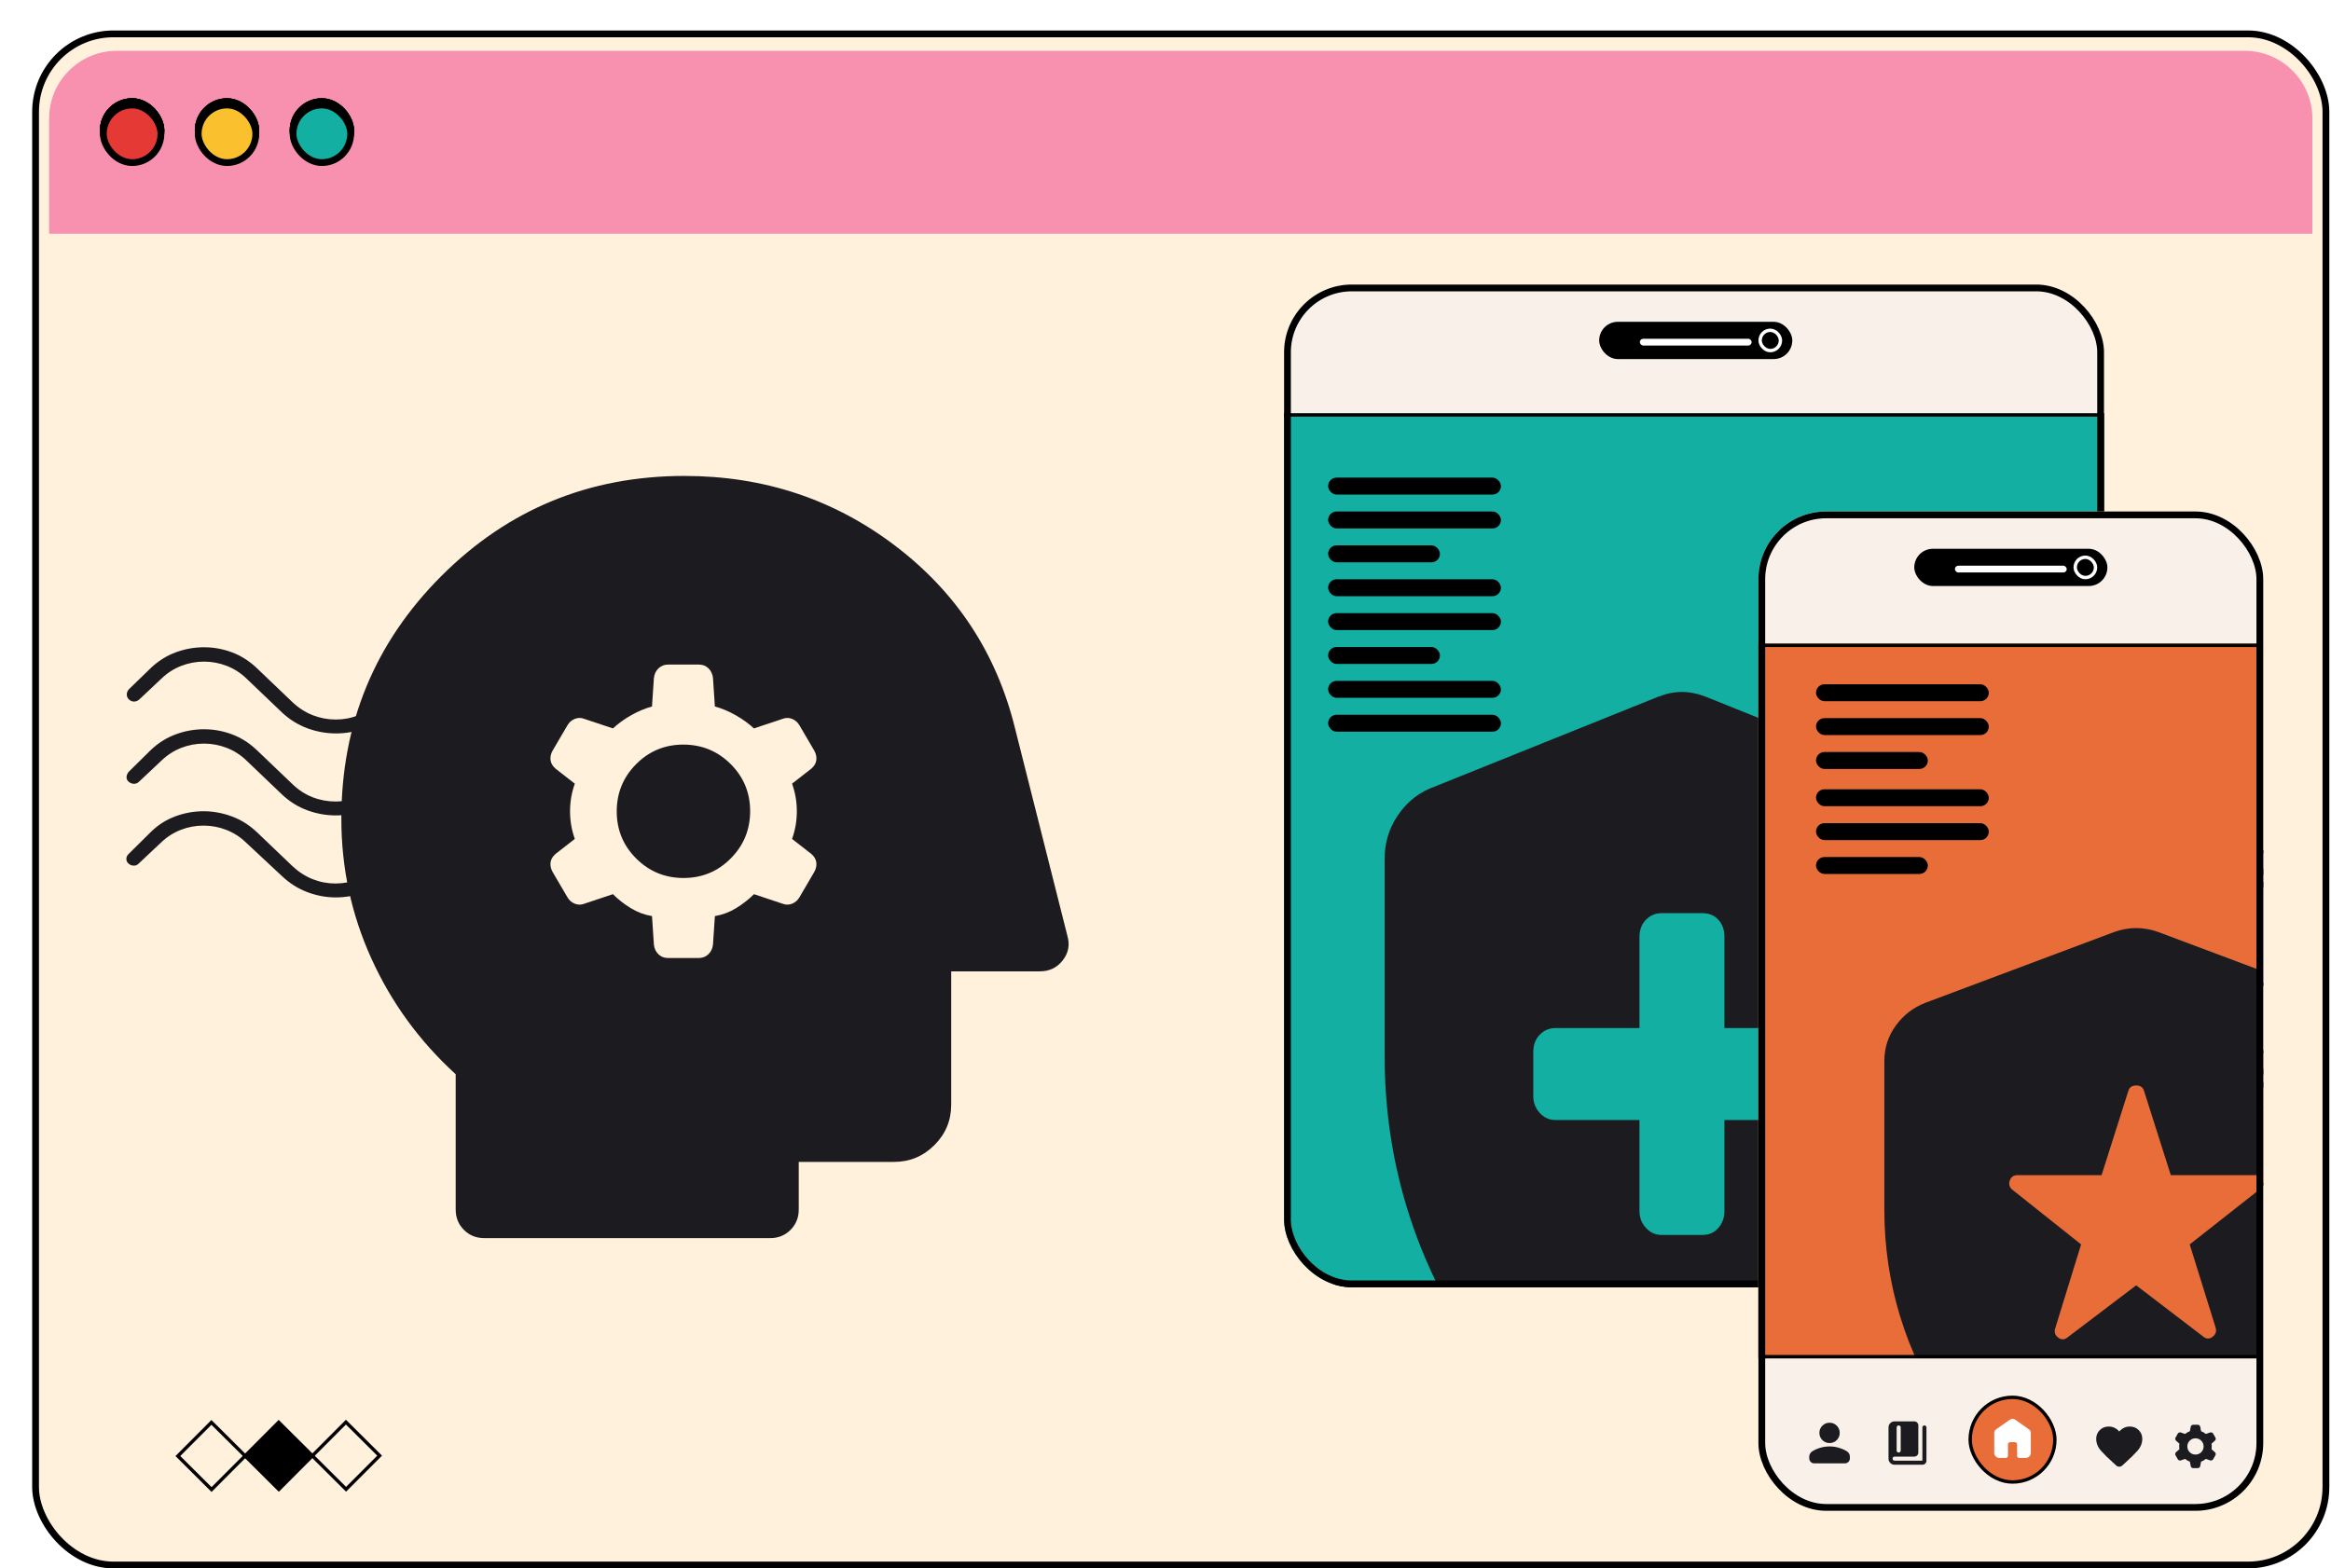 <svg width="688" height="463" viewBox="0 0 688 463" fill="none" xmlns="http://www.w3.org/2000/svg">
<g filter="url(#filter0_d_6980_8328)">
<g clip-path="url(#clip0_6980_8328)">
<rect x="0.5" width="678" height="454" rx="24" fill="#FFF1DB"/>
<path d="M5.5 26C5.5 14.954 14.454 6 25.5 6H653.5C664.546 6 673.5 14.954 673.5 26V60H5.5V26Z" fill="#F791AF"/>
<rect x="21.5" y="21" width="17" height="17" rx="8.5" fill="#E53935"/>
<rect x="21.5" y="21" width="17" height="17" rx="8.5" stroke="black" stroke-width="2"/>
<rect x="21.5" y="21" width="17" height="17" rx="8.5" fill="#E53935"/>
<rect x="21.5" y="21" width="17" height="17" rx="8.5" stroke="black" stroke-width="2"/>
<rect x="77.5" y="21" width="17" height="17" rx="8.5" fill="#12AFA2"/>
<rect x="77.5" y="21" width="17" height="17" rx="8.5" fill="#12AFA2"/>
<rect x="77.5" y="21" width="17" height="17" rx="8.5" stroke="black" stroke-width="2"/>
<rect x="49.5" y="21" width="17" height="17" rx="8.5" fill="#FBC02D"/>
<rect x="49.5" y="21" width="17" height="17" rx="8.5" stroke="black" stroke-width="2"/>
<rect x="21.5" y="21" width="17" height="17" rx="8.5" fill="#E53935"/>
<rect x="21.5" y="21" width="17" height="17" rx="8.5" stroke="black" stroke-width="2"/>
<rect x="77.5" y="21" width="17" height="17" rx="8.5" fill="#12AFA2"/>
<rect x="77.5" y="21" width="17" height="17" rx="8.5" fill="#12AFA2"/>
<rect x="77.5" y="21" width="17" height="17" rx="8.5" stroke="black" stroke-width="2"/>
<rect x="49.5" y="21" width="17" height="17" rx="8.5" fill="#FBC02D"/>
<rect x="49.5" y="21" width="17" height="17" rx="8.5" stroke="black" stroke-width="2"/>
<rect x="21.5" y="21" width="17" height="17" rx="8.5" fill="#E53935"/>
<rect x="21.5" y="21" width="17" height="17" rx="8.5" stroke="black" stroke-width="2"/>
<rect x="77.5" y="21" width="17" height="17" rx="8.5" fill="#12AFA2"/>
<rect x="77.5" y="21" width="17" height="17" rx="8.5" fill="#12AFA2"/>
<rect x="77.5" y="21" width="17" height="17" rx="8.5" stroke="black" stroke-width="2"/>
<rect x="49.5" y="21" width="17" height="17" rx="8.5" fill="#FBC02D"/>
<rect x="49.5" y="21" width="17" height="17" rx="8.5" stroke="black" stroke-width="2"/>
<rect x="21.5" y="22" width="17" height="17" rx="8.5" fill="#E53935"/>
<rect x="21.5" y="22" width="17" height="17" rx="8.5" stroke="black" stroke-width="2"/>
<rect x="77.5" y="22" width="17" height="17" rx="8.5" fill="#12AFA2"/>
<rect x="77.5" y="22" width="17" height="17" rx="8.5" fill="#12AFA2"/>
<rect x="77.5" y="22" width="17" height="17" rx="8.5" stroke="black" stroke-width="2"/>
<rect x="49.5" y="22" width="17" height="17" rx="8.5" fill="#FBC02D"/>
<rect x="49.5" y="22" width="17" height="17" rx="8.5" stroke="black" stroke-width="2"/>
<path d="M63.347 420.794L53.441 430.723L43.498 420.832L53.403 410.903L63.347 420.794Z" stroke="black" stroke-miterlimit="10"/>
<path d="M83.198 420.755L73.293 430.684L63.349 420.793L73.254 410.864L83.198 420.755Z" fill="black" stroke="black" stroke-miterlimit="10"/>
<path d="M103.046 420.717L93.141 430.646L83.196 420.756L93.102 410.826L103.046 420.717Z" stroke="black" stroke-miterlimit="10"/>
<g clip-path="url(#clip1_6980_8328)">
<rect x="370" y="75" width="242" height="296" rx="20" fill="#F9F1E9"/>
<rect x="463" y="86" width="57" height="11" rx="5.5" fill="black"/>
<rect x="510.5" y="88.5" width="6" height="6" rx="3" fill="black"/>
<rect x="510.5" y="88.5" width="6" height="6" rx="3" stroke="white"/>
<rect x="475" y="91" width="33" height="2" rx="1" fill="white"/>
<g clip-path="url(#clip2_6980_8328)">
<rect x="361" y="113" width="251" height="258" fill="#12AFA2"/>
<path d="M622.635 387.692C622.81 387.704 622.985 387.681 623.151 387.624C623.316 387.567 623.467 387.478 623.595 387.361C623.723 387.245 623.825 387.104 623.895 386.947C623.965 386.79 624 386.622 624 386.451V377.029C624 376.7 623.866 376.384 623.626 376.151C623.387 375.918 623.063 375.788 622.724 375.788C617.803 375.789 612.986 377.163 608.843 379.748C611.499 375.717 612.911 371.029 612.913 366.241C612.913 365.912 612.778 365.596 612.539 365.364C612.3 365.131 611.975 365 611.637 365H601.953C601.615 365 601.29 365.131 601.051 365.364C600.812 365.596 600.677 365.912 600.677 366.241V366.328C600.677 369.858 599.236 373.243 596.671 375.738C594.106 378.234 590.627 379.636 587 379.636C583.373 379.636 579.894 378.234 577.329 375.738C574.764 373.243 573.323 369.858 573.323 366.328V366.241C573.323 365.912 573.188 365.596 572.949 365.364C572.71 365.131 572.385 365 572.047 365H562.363C562.025 365 561.7 365.131 561.461 365.364C561.222 365.596 561.087 365.912 561.087 366.241C561.089 371.029 562.501 375.717 565.157 379.748C561.014 377.163 556.197 375.789 551.276 375.788C550.937 375.788 550.613 375.918 550.374 376.151C550.134 376.384 550 376.7 550 377.029V386.451C550 386.622 550.035 386.79 550.105 386.947C550.175 387.104 550.277 387.245 550.405 387.361C550.533 387.478 550.684 387.567 550.849 387.624C551.015 387.681 551.19 387.704 551.365 387.692C554.993 387.692 558.471 389.094 561.036 391.59C563.601 394.086 565.042 397.471 565.042 401C565.042 404.529 563.601 407.914 561.036 410.41C558.471 412.906 554.993 414.308 551.365 414.308C551.19 414.296 551.015 414.319 550.849 414.376C550.684 414.433 550.533 414.522 550.405 414.639C550.277 414.755 550.175 414.896 550.105 415.053C550.035 415.21 550 415.378 550 415.549V424.971C550 425.3 550.134 425.616 550.374 425.849C550.613 426.082 550.937 426.212 551.276 426.212C556.197 426.211 561.014 424.837 565.157 422.252C562.501 426.283 561.089 430.971 561.087 435.759C561.087 436.088 561.222 436.404 561.461 436.636C561.7 436.869 562.025 437 562.363 437H572.047C572.385 437 572.71 436.869 572.949 436.636C573.188 436.404 573.323 436.088 573.323 435.759V435.672C573.323 432.142 574.764 428.757 577.329 426.262C579.894 423.766 583.373 422.364 587 422.364C590.627 422.364 594.106 423.766 596.671 426.262C599.236 428.757 600.677 432.142 600.677 435.672V435.759C600.677 436.088 600.812 436.404 601.051 436.636C601.29 436.869 601.615 437 601.953 437H611.637C611.975 437 612.3 436.869 612.539 436.636C612.778 436.404 612.913 436.088 612.913 435.759C612.911 430.971 611.499 426.283 608.843 422.252C612.986 424.837 617.803 426.211 622.724 426.212C623.063 426.212 623.387 426.082 623.626 425.849C623.866 425.616 624 425.3 624 424.971V415.549C624 415.378 623.965 415.21 623.895 415.053C623.825 414.896 623.723 414.755 623.595 414.639C623.467 414.522 623.316 414.433 623.151 414.376C622.985 414.319 622.81 414.296 622.635 414.308C619.007 414.308 615.529 412.906 612.964 410.41C610.399 407.914 608.958 404.529 608.958 401C608.958 397.471 610.399 394.086 612.964 391.59C615.529 389.094 619.007 387.692 622.635 387.692ZM603.191 367.483H610.323C610.035 372.647 607.937 377.558 604.377 381.399L599.338 376.433C601.553 373.916 602.901 370.785 603.191 367.483ZM588.276 381.982C591.686 381.723 594.925 380.42 597.526 378.258L602.629 383.223C598.656 386.663 593.589 388.67 588.276 388.909V381.982ZM585.724 381.982V388.909C580.424 388.635 575.381 386.602 571.434 383.149L576.474 378.183C579.065 380.372 582.305 381.702 585.724 381.982ZM563.677 367.483H570.809C571.081 370.8 572.42 373.949 574.637 376.483L569.597 381.448C566.036 377.591 563.946 372.661 563.677 367.483ZM552.552 385.247V378.308C557.859 378.587 562.907 380.629 566.854 384.092L561.751 388.996C559.163 386.84 555.946 385.529 552.552 385.247ZM563.601 390.759L568.704 385.855C572.235 389.702 574.306 394.608 574.573 399.759H567.454C567.181 396.437 565.832 393.286 563.601 390.759ZM567.428 402.241H574.548C574.266 407.398 572.177 412.305 568.628 416.145L563.524 411.179C565.77 408.678 567.146 405.549 567.454 402.241H567.428ZM552.552 423.692V416.753C555.961 416.489 559.197 415.186 561.802 413.029L566.905 417.932C562.941 421.397 557.874 423.431 552.552 423.692ZM570.809 434.517H563.677C563.965 429.353 566.063 424.442 569.623 420.601L574.662 425.567C572.447 428.084 571.099 431.215 570.809 434.517ZM585.724 420.018C582.314 420.277 579.075 421.58 576.474 423.742L571.434 418.777C575.391 415.35 580.434 413.344 585.724 413.091V420.018ZM588.276 420.018V413.091C593.576 413.365 598.619 415.398 602.566 418.851L597.462 423.817C594.888 421.64 591.673 420.31 588.276 420.018ZM610.323 434.517H603.191C602.919 431.2 601.58 428.051 599.363 425.517L604.403 420.552C607.964 424.409 610.054 429.339 610.323 434.517ZM621.448 416.753V423.692C616.141 423.413 611.093 421.371 607.146 417.908L612.249 413.004C614.837 415.16 618.054 416.471 621.448 416.753ZM610.399 411.241L605.296 416.207C601.752 412.344 599.68 407.414 599.427 402.241H606.546C606.819 405.563 608.168 408.714 610.399 411.241ZM606.572 399.759H599.427C599.708 394.602 601.798 389.695 605.347 385.855L610.45 390.759C608.201 393.28 606.834 396.432 606.546 399.759H606.572ZM607.171 384.092C611.112 380.634 616.15 378.593 621.448 378.308V385.247C618.039 385.511 614.803 386.814 612.198 388.971L607.171 384.092Z" fill="black"/>
<mask id="mask0_6980_8328" style="mask-type:alpha" maskUnits="userSpaceOnUse" x="337" y="152" width="301" height="326">
<rect x="337" y="152" width="300.865" height="325.709" fill="#D9D9D9"/>
</mask>
<g mask="url(#mask0_6980_8328)">
<path d="M474.896 321.64V348.521C474.896 350.452 475.535 352.109 476.814 353.491C478.09 354.876 479.621 355.568 481.405 355.568H493.459C495.404 355.568 496.975 354.876 498.172 353.491C499.369 352.109 499.968 350.452 499.968 348.521V321.64H524.799C526.744 321.64 528.315 320.948 529.512 319.563C530.709 318.181 531.308 316.524 531.308 314.593V301.544C531.308 299.438 530.709 297.737 529.512 296.441C528.315 295.145 526.744 294.497 524.799 294.497H499.968V267.616C499.968 265.51 499.369 263.809 498.172 262.513C496.975 261.217 495.404 260.569 493.459 260.569H481.405C479.621 260.569 478.09 261.217 476.814 262.513C475.535 263.809 474.896 265.51 474.896 267.616V294.497H450.065C448.281 294.497 446.75 295.145 445.474 296.441C444.195 297.737 443.556 299.438 443.556 301.544V314.593C443.556 316.524 444.195 318.181 445.474 319.563C446.75 320.948 448.281 321.64 450.065 321.64H474.896ZM487.432 434.854C486.291 434.854 485.094 434.741 483.84 434.515C482.587 434.289 481.414 433.949 480.321 433.497C455.65 423.318 436.043 406.055 421.499 381.706C406.953 357.355 399.68 330.999 399.68 302.64V244.518C399.68 239.908 400.913 235.733 403.381 231.992C405.848 228.251 409.002 225.536 412.843 223.849L480.343 196.707C482.787 195.75 485.15 195.271 487.432 195.271C489.713 195.271 492.077 195.75 494.521 196.707L562.021 223.849C565.862 225.536 569.015 228.251 571.483 231.992C573.95 235.733 575.184 239.908 575.184 244.518V302.64C575.184 330.999 567.911 357.355 553.365 381.706C538.821 406.055 519.214 423.318 494.543 433.497C493.45 433.949 492.277 434.289 491.024 434.515C489.77 434.741 488.573 434.854 487.432 434.854Z" fill="#1C1B1F"/>
</g>
<rect x="383" y="142" width="51" height="5" rx="2.5" fill="black"/>
<rect x="383" y="132" width="51" height="5" rx="2.5" fill="black"/>
<rect x="383" y="152" width="33" height="5" rx="2.5" fill="black"/>
<rect x="383" y="172" width="51" height="5" rx="2.5" fill="black"/>
<rect x="383" y="162" width="51" height="5" rx="2.5" fill="black"/>
<rect x="383" y="182" width="33" height="5" rx="2.5" fill="black"/>
<rect x="383" y="202" width="51" height="5" rx="2.5" fill="black"/>
<rect x="383" y="192" width="51" height="5" rx="2.5" fill="black"/>
</g>
<rect x="361.5" y="113.5" width="250" height="257" stroke="black"/>
</g>
<rect x="371" y="76" width="240" height="294" rx="19" stroke="black" stroke-width="2"/>
<g clip-path="url(#clip3_6980_8328)">
<rect x="510" y="142" width="149" height="295" rx="20" fill="#F9F1E9"/>
<rect x="556" y="153" width="57" height="11" rx="5.5" fill="black"/>
<rect x="603.5" y="155.5" width="6" height="6" rx="3" fill="black"/>
<rect x="603.5" y="155.5" width="6" height="6" rx="3" stroke="white"/>
<rect x="568" y="158" width="33" height="2" rx="1" fill="white"/>
<g clip-path="url(#clip4_6980_8328)">
<rect width="29.787" height="40" rx="1.702" transform="matrix(-1 0 0 1 665.281 242)" fill="#7F68FF"/>
<rect width="23.83" height="1.702" rx="0.851" transform="matrix(-1 0 0 1 662.301 247.533)" fill="black"/>
<rect width="21.277" height="1.702" rx="0.851" transform="matrix(-1 0 0 1 662.301 251.363)" fill="black"/>
<circle cx="13" cy="13" r="12.787" transform="matrix(-1 0 0 1 658.281 262)" fill="white"/>
<circle cx="13" cy="13" r="12.787" transform="matrix(-1 0 0 1 658.281 262)" fill="#12AFA2"/>
<circle cx="13" cy="13" r="12.787" transform="matrix(-1 0 0 1 658.281 262)" stroke="black" stroke-width="0.426"/>
</g>
<rect x="-0.426" y="0.426" width="28.936" height="39.149" rx="1.277" transform="matrix(-1 0 0 1 664.43 242)" stroke="black" stroke-width="0.851"/>
<rect x="-0.426" y="0.426" width="28.936" height="39.149" rx="1.277" transform="matrix(-1 0 0 1 552.938 242)" fill="#E96D39"/>
<rect x="-0.426" y="0.426" width="28.936" height="39.149" rx="1.277" transform="matrix(-1 0 0 1 552.938 242)" stroke="black" stroke-width="0.851"/>
<rect width="23.83" height="1.702" rx="0.851" transform="matrix(-1 0 0 1 550.812 247.533)" fill="black"/>
<rect width="21.277" height="1.702" rx="0.851" transform="matrix(-1 0 0 1 550.812 251.361)" fill="black"/>
<path d="M541.876 259.284L540.072 264.836L540.025 264.983H539.87H534.032L538.755 268.415L538.88 268.505L538.832 268.652L537.028 274.204L541.751 270.773L541.876 270.682L542.001 270.773L546.724 274.204L544.92 268.652L544.872 268.505L544.998 268.415L549.72 264.983H543.883H543.728L543.68 264.836L541.876 259.284Z" fill="#12AFA2"/>
<path d="M541.876 259.284L540.072 264.836L540.025 264.983H539.87H534.032L538.755 268.415L538.88 268.505L538.832 268.652L537.028 274.204L541.751 270.773L541.876 270.682L542.001 270.773L546.724 274.204L544.92 268.652L544.872 268.505L544.998 268.415L549.72 264.983H543.883H543.728L543.68 264.836L541.876 259.284Z" fill="#12AFA2"/>
<path d="M541.876 259.284L540.072 264.836L540.025 264.983H539.87H534.032L538.755 268.415L538.88 268.505L538.832 268.652L537.028 274.204L541.751 270.773L541.876 270.682L542.001 270.773L546.724 274.204L544.92 268.652L544.872 268.505L544.998 268.415L549.72 264.983H543.883H543.728L543.68 264.836L541.876 259.284Z" stroke="black" stroke-width="0.426"/>
<path d="M534.43 256.731L533.63 259.196L533.582 259.343H533.427H530.836L532.932 260.866L533.057 260.957L533.01 261.104L532.209 263.569L534.305 262.046L534.43 261.955L534.555 262.046L536.652 263.569L535.851 261.104L535.803 260.957L535.928 260.866L538.025 259.343H535.433H535.279L535.231 259.196L534.43 256.731Z" fill="#12AFA2"/>
<path d="M534.43 256.731L533.63 259.196L533.582 259.343H533.427H530.836L532.932 260.866L533.057 260.957L533.01 261.104L532.209 263.569L534.305 262.046L534.43 261.955L534.555 262.046L536.652 263.569L535.851 261.104L535.803 260.957L535.928 260.866L538.025 259.343H535.433H535.279L535.231 259.196L534.43 256.731Z" fill="#12AFA2"/>
<path d="M534.43 256.731L533.63 259.196L533.582 259.343H533.427H530.836L532.932 260.866L533.057 260.957L533.01 261.104L532.209 263.569L534.305 262.046L534.43 261.955L534.555 262.046L536.652 263.569L535.851 261.104L535.803 260.957L535.928 260.866L538.025 259.343H535.433H535.279L535.231 259.196L534.43 256.731Z" stroke="black" stroke-width="0.426"/>
<rect x="-0.426" y="0.426" width="28.936" height="39.149" rx="1.277" transform="matrix(-1 0 0 1 590.391 242)" fill="#12AFA2"/>
<rect x="-0.426" y="0.426" width="28.936" height="39.149" rx="1.277" transform="matrix(-1 0 0 1 590.391 242)" stroke="black" stroke-width="0.851"/>
<rect width="23.83" height="1.702" rx="0.851" transform="matrix(-1 0 0 1 588.262 247.533)" fill="black"/>
<rect width="21.277" height="1.702" rx="0.851" transform="matrix(-1 0 0 1 588.262 251.363)" fill="black"/>
<path d="M586.981 278.383L581.453 268.808L575.925 278.383H586.981Z" fill="#12AFA2" stroke="black" stroke-width="0.426"/>
<path d="M565.285 258.809L570.812 268.383L576.34 258.809L565.285 258.809Z" fill="#12AFA2" stroke="black" stroke-width="0.426"/>
<rect x="-0.426" y="0.426" width="28.936" height="39.149" rx="1.277" transform="matrix(-1 0 0 1 627.407 242)" fill="#F791AF"/>
<rect x="-0.426" y="0.426" width="28.936" height="39.149" rx="1.277" transform="matrix(-1 0 0 1 627.407 242)" stroke="black" stroke-width="0.851"/>
<rect width="23.83" height="1.702" rx="0.851" transform="matrix(-1 0 0 1 625.281 247.533)" fill="black"/>
<rect width="21.277" height="1.702" rx="0.851" transform="matrix(-1 0 0 1 625.281 251.363)" fill="black"/>
<circle cx="6.596" cy="6.596" r="6.383" transform="matrix(-1 0 0 1 625.281 258.17)" fill="white"/>
<circle cx="6.596" cy="6.596" r="6.383" transform="matrix(-1 0 0 1 625.281 258.17)" fill="#F9B1BC"/>
<circle cx="6.596" cy="6.596" r="6.383" transform="matrix(-1 0 0 1 625.281 258.17)" stroke="black" stroke-width="0.426"/>
<circle cx="4.681" cy="4.681" r="4.468" transform="matrix(-1 0 0 1 613.367 268.809)" fill="white"/>
<circle cx="4.681" cy="4.681" r="4.468" transform="matrix(-1 0 0 1 613.367 268.809)" fill="#E96D39"/>
<circle cx="4.681" cy="4.681" r="4.468" transform="matrix(-1 0 0 1 613.367 268.809)" stroke="black" stroke-width="0.426"/>
<rect x="524.426" y="301.426" width="28.936" height="39.149" rx="1.277" fill="#F9B1BC"/>
<rect x="524.426" y="301.426" width="28.936" height="39.149" rx="1.277" stroke="black" stroke-width="0.851"/>
<rect x="526.98" y="306.533" width="23.83" height="1.702" rx="0.851" fill="black"/>
<rect x="526.98" y="310.363" width="21.277" height="1.702" rx="0.851" fill="black"/>
<circle cx="544.213" cy="329.723" r="6.383" fill="white"/>
<circle cx="544.213" cy="329.723" r="6.383" fill="#12AFA2"/>
<circle cx="544.213" cy="329.723" r="6.383" stroke="black" stroke-width="0.426"/>
<rect x="635.918" y="301.426" width="28.936" height="39.149" rx="1.277" fill="#E96D39"/>
<rect x="635.918" y="301.426" width="28.936" height="39.149" rx="1.277" stroke="black" stroke-width="0.851"/>
<rect x="638.469" y="306.533" width="23.83" height="1.702" rx="0.851" fill="black"/>
<rect x="638.469" y="310.361" width="21.277" height="1.702" rx="0.851" fill="black"/>
<path d="M647.405 318.284L649.209 323.836L649.257 323.983H649.411H655.249L650.526 327.415L650.401 327.505L650.449 327.652L652.253 333.204L647.53 329.773L647.405 329.682L647.28 329.773L642.557 333.204L644.361 327.652L644.409 327.505L644.284 327.415L639.561 323.983H645.399H645.553L645.601 323.836L647.405 318.284Z" fill="#12AFA2"/>
<path d="M647.405 318.284L649.209 323.836L649.257 323.983H649.411H655.249L650.526 327.415L650.401 327.505L650.449 327.652L652.253 333.204L647.53 329.773L647.405 329.682L647.28 329.773L642.557 333.204L644.361 327.652L644.409 327.505L644.284 327.415L639.561 323.983H645.399H645.553L645.601 323.836L647.405 318.284Z" fill="#12AFA2"/>
<path d="M647.405 318.284L649.209 323.836L649.257 323.983H649.411H655.249L650.526 327.415L650.401 327.505L650.449 327.652L652.253 333.204L647.53 329.773L647.405 329.682L647.28 329.773L642.557 333.204L644.361 327.652L644.409 327.505L644.284 327.415L639.561 323.983H645.399H645.553L645.601 323.836L647.405 318.284Z" stroke="black" stroke-width="0.426"/>
<path d="M654.851 315.731L655.652 318.196L655.699 318.343H655.854H658.445L656.349 319.866L656.224 319.957L656.272 320.104L657.072 322.569L654.976 321.046L654.851 320.955L654.726 321.046L652.629 322.569L653.43 320.104L653.478 319.957L653.353 319.866L651.256 318.343H653.848H654.002L654.05 318.196L654.851 315.731Z" fill="#12AFA2"/>
<path d="M654.851 315.731L655.652 318.196L655.699 318.343H655.854H658.445L656.349 319.866L656.224 319.957L656.272 320.104L657.072 322.569L654.976 321.046L654.851 320.955L654.726 321.046L652.629 322.569L653.43 320.104L653.478 319.957L653.353 319.866L651.256 318.343H653.848H654.002L654.05 318.196L654.851 315.731Z" fill="#12AFA2"/>
<path d="M654.851 315.731L655.652 318.196L655.699 318.343H655.854H658.445L656.349 319.866L656.224 319.957L656.272 320.104L657.072 322.569L654.976 321.046L654.851 320.955L654.726 321.046L652.629 322.569L653.43 320.104L653.478 319.957L653.353 319.866L651.256 318.343H653.848H654.002L654.05 318.196L654.851 315.731Z" stroke="black" stroke-width="0.426"/>
<rect x="598.465" y="301.426" width="28.936" height="39.149" rx="1.277" fill="#F9B1BC"/>
<rect x="598.465" y="301.426" width="28.936" height="39.149" rx="1.277" stroke="black" stroke-width="0.851"/>
<rect x="601.02" y="306.533" width="23.83" height="1.702" rx="0.851" fill="black"/>
<rect x="601.02" y="310.363" width="21.277" height="1.702" rx="0.851" fill="black"/>
<path d="M602.3 337.383L607.828 327.808L613.356 337.383H602.3Z" fill="#12AFA2" stroke="black" stroke-width="0.426"/>
<path d="M623.997 317.809L618.469 327.383L612.941 317.809L623.997 317.809Z" fill="#12AFA2" stroke="black" stroke-width="0.426"/>
<rect x="561.449" y="301.426" width="28.936" height="39.149" rx="1.277" fill="#E96D39"/>
<rect x="561.449" y="301.426" width="28.936" height="39.149" rx="1.277" stroke="black" stroke-width="0.851"/>
<rect x="564" y="306.533" width="23.83" height="1.702" rx="0.851" fill="black"/>
<rect x="564" y="310.363" width="21.277" height="1.702" rx="0.851" fill="black"/>
<circle cx="570.596" cy="323.766" r="6.383" fill="white"/>
<circle cx="570.596" cy="323.766" r="6.383" fill="#F9B1BC"/>
<circle cx="570.596" cy="323.766" r="6.383" stroke="black" stroke-width="0.426"/>
<circle cx="580.595" cy="332.489" r="4.468" fill="white"/>
<circle cx="580.595" cy="332.489" r="4.468" fill="#E96D39"/>
<circle cx="580.595" cy="332.489" r="4.468" stroke="black" stroke-width="0.426"/>
<rect x="572.5" y="403.5" width="25" height="25" rx="12.5" fill="black"/>
<rect x="572.5" y="403.5" width="25" height="25" rx="12.5" fill="black"/>
<rect x="572.5" y="403.5" width="25" height="25" rx="12.5" fill="black"/>
<rect x="572.5" y="403.5" width="25" height="25" rx="12.5" fill="#E96D39"/>
<rect x="572.5" y="403.5" width="25" height="25" rx="12.5" stroke="black"/>
<mask id="mask1_6980_8328" style="mask-type:alpha" maskUnits="userSpaceOnUse" x="576" y="407" width="18" height="17">
<rect x="576" y="407" width="18" height="16.941" fill="white"/>
</mask>
<g mask="url(#mask1_6980_8328)">
<path d="M579.602 419.918V413.989C579.602 413.791 579.648 413.603 579.742 413.425C579.836 413.248 579.97 413.095 580.145 412.965L584.195 410.106C584.445 409.942 584.714 409.859 585.002 409.859C585.289 409.859 585.558 409.942 585.808 410.106L589.858 412.965C590.033 413.095 590.167 413.248 590.261 413.425C590.355 413.603 590.402 413.791 590.402 413.989V419.918C590.402 420.326 590.247 420.675 589.939 420.965C589.631 421.255 589.26 421.401 588.827 421.401H587.027C586.835 421.401 586.675 421.34 586.546 421.218C586.416 421.096 586.352 420.945 586.352 420.765V417.377C586.352 417.197 586.287 417.046 586.158 416.924C586.029 416.803 585.869 416.742 585.678 416.742H584.331C584.141 416.742 583.98 416.803 583.848 416.924C583.717 417.046 583.652 417.197 583.652 417.377V420.765C583.652 420.945 583.587 421.096 583.458 421.218C583.328 421.34 583.168 421.401 582.977 421.401H581.177C580.743 421.401 580.373 421.255 580.064 420.965C579.756 420.675 579.602 420.326 579.602 419.918Z" fill="white"/>
</g>
<g clip-path="url(#clip5_6980_8328)">
<rect x="510" y="181" width="148" height="211" fill="#E96D39"/>
<rect x="527" y="203" width="51" height="5" rx="2.5" fill="black"/>
<rect x="527" y="193" width="51" height="5" rx="2.5" fill="black"/>
<rect x="527" y="213" width="33" height="5" rx="2.5" fill="black"/>
<rect x="527" y="234" width="51" height="5" rx="2.5" fill="black"/>
<rect x="527" y="224" width="51" height="5" rx="2.5" fill="black"/>
<rect x="527" y="244" width="33" height="5" rx="2.5" fill="black"/>
<mask id="mask2_6980_8328" style="mask-type:alpha" maskUnits="userSpaceOnUse" x="510" y="245" width="223" height="223">
<rect x="510" y="245" width="223" height="223" fill="#D9D9D9"/>
</mask>
<g mask="url(#mask2_6980_8328)">
<path d="M621.501 370.437L641.246 385.536C642.175 386.31 643.104 386.349 644.034 385.652C644.963 384.955 645.272 384.065 644.963 382.981L637.297 358.358L657.971 342.097C658.745 341.323 658.978 340.433 658.668 339.426C658.358 338.419 657.661 337.916 656.577 337.916H631.722L623.824 313.061C623.514 311.977 622.74 311.435 621.501 311.435C620.262 311.435 619.488 311.977 619.178 313.061L611.28 337.916H586.425C585.341 337.916 584.606 338.419 584.218 339.426C583.831 340.433 584.025 341.323 584.799 342.097L605.241 358.358L597.575 383.213C597.266 384.297 597.575 385.188 598.504 385.884C599.434 386.581 600.363 386.543 601.292 385.768L621.501 370.437ZM621.501 448.487C620.417 448.487 619.411 448.41 618.482 448.255C617.552 448.1 616.623 447.868 615.694 447.558C594.788 440.589 578.14 427.697 565.751 408.881C553.362 390.066 547.168 369.818 547.168 348.137V304.234C547.168 300.362 548.291 296.878 550.536 293.781C552.782 290.684 555.685 288.438 559.247 287.044L614.997 266.138C617.165 265.364 619.333 264.977 621.501 264.977C623.669 264.977 625.837 265.364 628.005 266.138L683.755 287.044C687.317 288.438 690.221 290.684 692.466 293.781C694.712 296.878 695.835 300.362 695.835 304.234V348.137C695.835 369.818 689.64 390.066 677.251 408.881C664.862 427.697 648.215 440.589 627.309 447.558C626.379 447.868 625.45 448.1 624.521 448.255C623.592 448.41 622.585 448.487 621.501 448.487Z" fill="#1C1B1F"/>
</g>
</g>
<rect x="510.5" y="181.5" width="147" height="210" stroke="black"/>
<mask id="mask3_6980_8328" style="mask-type:alpha" maskUnits="userSpaceOnUse" x="546" y="409" width="16" height="16">
<rect x="546" y="409" width="16" height="16" fill="#D9D9D9"/>
</mask>
<g mask="url(#mask3_6980_8328)">
<path d="M551.395 419.8C551.564 419.8 551.707 419.742 551.823 419.627C551.94 419.512 551.998 419.37 551.998 419.2V412.4C551.998 412.23 551.941 412.087 551.827 411.972C551.713 411.857 551.571 411.8 551.402 411.8C551.233 411.8 551.09 411.857 550.973 411.972C550.857 412.087 550.798 412.23 550.798 412.4V419.2C550.798 419.37 550.856 419.512 550.97 419.627C551.084 419.742 551.226 419.8 551.395 419.8ZM550.198 423.4C549.698 423.4 549.273 423.225 548.923 422.875C548.573 422.525 548.398 422.1 548.398 421.6V412.4C548.398 411.9 548.573 411.475 548.923 411.125C549.273 410.775 549.698 410.6 550.198 410.6H555.998C556.328 410.6 556.611 410.717 556.846 410.952C557.081 411.187 557.198 411.47 557.198 411.8V419.8C557.198 420.13 557.081 420.412 556.846 420.647C556.611 420.882 556.328 421 555.998 421H550.198C550.028 421 549.886 421.057 549.771 421.171C549.656 421.285 549.598 421.427 549.598 421.596C549.598 421.765 549.656 421.908 549.771 422.025C549.886 422.141 550.028 422.2 550.198 422.2H558.398V412.4C558.398 412.23 558.456 412.087 558.57 411.972C558.684 411.857 558.826 411.8 558.995 411.8C559.164 411.8 559.307 411.857 559.423 411.972C559.54 412.087 559.598 412.23 559.598 412.4V422.2C559.598 422.53 559.481 422.812 559.246 423.047C559.011 423.282 558.728 423.4 558.398 423.4H550.198Z" fill="#1C1B1F"/>
</g>
<mask id="mask4_6980_8328" style="mask-type:alpha" maskUnits="userSpaceOnUse" x="608" y="410" width="17" height="17">
<rect x="608" y="410" width="17" height="17" fill="#D9D9D9"/>
</mask>
<g mask="url(#mask4_6980_8328)">
<path d="M616.499 423.99C616.346 423.99 616.195 423.963 616.048 423.91C615.9 423.857 615.761 423.771 615.632 423.653L614.587 422.697C613.3 421.552 612.164 420.433 611.178 419.341C610.192 418.249 609.699 417.06 609.699 415.773C609.699 414.734 610.053 413.866 610.762 413.17C611.47 412.473 612.35 412.125 613.4 412.125C614.002 412.125 614.572 412.252 615.109 412.506C615.646 412.76 616.11 413.123 616.499 413.595C616.912 413.123 617.382 412.76 617.907 412.506C618.432 412.252 618.996 412.125 619.598 412.125C620.649 412.125 621.528 412.473 622.237 413.17C622.945 413.866 623.299 414.734 623.299 415.773C623.299 417.06 622.806 418.249 621.821 419.341C620.835 420.433 619.699 421.552 618.412 422.697L617.367 423.653C617.237 423.771 617.098 423.857 616.951 423.91C616.803 423.963 616.653 423.99 616.499 423.99Z" fill="#1C1B1F"/>
</g>
<mask id="mask5_6980_8328" style="mask-type:alpha" maskUnits="userSpaceOnUse" x="631" y="410" width="16" height="16">
<rect x="631" y="410" width="16" height="16" fill="#D9D9D9"/>
</mask>
<g mask="url(#mask5_6980_8328)">
<path d="M638.333 424.4C638.144 424.4 637.983 424.344 637.85 424.233C637.717 424.122 637.633 423.977 637.6 423.8L637.35 422.5C637.094 422.4 636.847 422.283 636.608 422.15C636.369 422.016 636.144 421.861 635.933 421.683L634.683 422.116C634.517 422.172 634.347 422.169 634.175 422.108C634.003 422.047 633.872 421.938 633.783 421.783L633.117 420.616C633.028 420.461 633 420.297 633.033 420.125C633.067 419.952 633.15 419.805 633.283 419.683L634.267 418.816C634.244 418.683 634.228 418.55 634.217 418.416C634.205 418.283 634.2 418.144 634.2 418C634.2 417.855 634.205 417.716 634.217 417.583C634.228 417.45 634.244 417.316 634.267 417.183L633.283 416.316C633.15 416.194 633.067 416.047 633.033 415.875C633 415.702 633.028 415.538 633.117 415.383L633.783 414.216C633.872 414.061 634.003 413.952 634.175 413.891C634.347 413.83 634.517 413.827 634.683 413.883L635.933 414.316C636.144 414.138 636.369 413.983 636.608 413.85C636.847 413.716 637.094 413.6 637.35 413.5L637.6 412.2C637.633 412.022 637.717 411.877 637.85 411.766C637.983 411.655 638.144 411.6 638.333 411.6H639.667C639.855 411.6 640.017 411.655 640.15 411.766C640.283 411.877 640.367 412.022 640.4 412.2L640.65 413.5C640.905 413.6 641.153 413.716 641.392 413.85C641.63 413.983 641.855 414.138 642.067 414.316L643.317 413.883C643.483 413.827 643.653 413.83 643.825 413.891C643.997 413.952 644.128 414.061 644.217 414.216L644.883 415.383C644.972 415.538 645 415.702 644.967 415.875C644.933 416.047 644.85 416.194 644.717 416.316L643.733 417.183C643.755 417.316 643.772 417.45 643.783 417.583C643.794 417.716 643.8 417.855 643.8 418C643.8 418.144 643.794 418.283 643.783 418.416C643.772 418.55 643.755 418.683 643.733 418.816L644.717 419.683C644.85 419.805 644.933 419.952 644.967 420.125C645 420.297 644.972 420.461 644.883 420.616L644.217 421.783C644.128 421.938 643.997 422.047 643.825 422.108C643.653 422.169 643.483 422.172 643.317 422.116L642.067 421.683C641.855 421.861 641.63 422.016 641.392 422.15C641.153 422.283 640.905 422.4 640.65 422.5L640.4 423.8C640.367 423.977 640.283 424.122 640.15 424.233C640.017 424.344 639.855 424.4 639.667 424.4H638.333ZM639 420.4C639.667 420.4 640.233 420.166 640.7 419.7C641.167 419.233 641.4 418.666 641.4 418C641.4 417.333 641.167 416.766 640.7 416.3C640.233 415.833 639.667 415.6 639 415.6C638.333 415.6 637.767 415.833 637.3 416.3C636.833 416.766 636.6 417.333 636.6 418C636.6 418.666 636.833 419.233 637.3 419.7C637.767 420.166 638.333 420.4 639 420.4Z" fill="#1C1B1F"/>
</g>
<mask id="mask6_6980_8328" style="mask-type:alpha" maskUnits="userSpaceOnUse" x="521" y="407" width="20" height="20">
<rect x="521" y="407" width="20" height="20" fill="#D9D9D9"/>
</mask>
<g mask="url(#mask6_6980_8328)">
<path d="M531 417C530.167 417 529.458 416.708 528.875 416.125C528.292 415.542 528 414.833 528 414C528 413.167 528.292 412.458 528.875 411.875C529.458 411.292 530.167 411 531 411C531.833 411 532.542 411.292 533.125 411.875C533.708 412.458 534 413.167 534 414C534 414.833 533.708 415.542 533.125 416.125C532.542 416.708 531.833 417 531 417ZM525 421.5V421C525 420.681 525.087 420.378 525.26 420.094C525.434 419.809 525.674 419.569 525.979 419.375C526.743 418.931 527.552 418.59 528.406 418.354C529.26 418.118 530.125 418 531 418C531.875 418 532.74 418.118 533.594 418.354C534.448 418.59 535.257 418.931 536.021 419.375C536.326 419.556 536.566 419.792 536.74 420.083C536.913 420.375 537 420.681 537 421V421.5C537 421.917 536.854 422.271 536.562 422.562C536.271 422.854 535.917 423 535.5 423H526.5C526.083 423 525.729 422.854 525.438 422.562C525.146 422.271 525 421.917 525 421.5Z" fill="#1C1B1F"/>
</g>
</g>
<rect x="511" y="143" width="147" height="293" rx="19" stroke="black" stroke-width="2"/>
<mask id="mask7_6980_8328" style="mask-type:alpha" maskUnits="userSpaceOnUse" x="-6" y="155" width="128" height="128">
<rect x="-6" y="155" width="128" height="128" fill="#D9D9D9"/>
</mask>
<g mask="url(#mask7_6980_8328)">
<path d="M106.029 201.327C103.838 203.404 101.377 204.954 98.646 205.978C95.914 207.001 93.092 207.512 90.181 207.512C87.27 207.512 84.437 207 81.68 205.975C78.924 204.95 76.439 203.401 74.226 201.327L63.765 191.327C62.061 189.679 60.124 188.431 57.952 187.583C55.78 186.736 53.531 186.312 51.205 186.312C48.88 186.312 46.632 186.736 44.462 187.583C42.293 188.431 40.358 189.679 38.657 191.327L32.101 197.491C31.681 197.881 31.184 198.088 30.61 198.112C30.037 198.136 29.511 197.915 29.032 197.45C28.625 197.052 28.421 196.575 28.421 196.019C28.421 195.462 28.625 194.954 29.032 194.496L35.449 188.26C37.658 186.154 40.12 184.597 42.833 183.588C45.547 182.58 48.335 182.076 51.198 182.076C54.06 182.076 56.829 182.58 59.503 183.588C62.178 184.597 64.621 186.154 66.833 188.26L77.295 198.26C79.109 199.983 81.108 201.272 83.29 202.127C85.474 202.982 87.742 203.41 90.096 203.41C92.449 203.41 94.702 202.98 96.854 202.12C99.007 201.261 100.996 199.974 102.821 198.26L109.377 192.096C109.795 191.707 110.296 191.495 110.881 191.46C111.466 191.426 111.999 191.642 112.478 192.107C112.886 192.504 113.09 192.981 113.09 193.537C113.09 194.095 112.886 194.602 112.478 195.06L106.029 201.327ZM106.029 225.532C103.793 227.638 101.303 229.195 98.558 230.204C95.813 231.212 93.003 231.716 90.128 231.716C87.252 231.716 84.442 231.212 81.697 230.204C78.953 229.195 76.463 227.638 74.226 225.532L63.765 215.532C62.061 213.884 60.124 212.636 57.952 211.788C55.78 210.94 53.531 210.516 51.205 210.516C48.88 210.516 46.632 210.94 44.462 211.788C42.293 212.636 40.358 213.884 38.657 215.532L31.994 221.799C31.586 222.188 31.111 222.383 30.567 222.383C30.023 222.383 29.511 222.197 29.032 221.826C28.553 221.418 28.327 220.938 28.352 220.386C28.376 219.833 28.592 219.317 29 218.835L35.449 212.465C37.658 210.36 40.12 208.802 42.833 207.794C45.547 206.786 48.335 206.281 51.198 206.281C54.06 206.281 56.829 206.786 59.503 207.794C62.178 208.802 64.621 210.36 66.833 212.465L77.295 222.465C79.066 224.188 81.042 225.477 83.222 226.332C85.4 227.187 87.685 227.615 90.075 227.615C92.464 227.615 94.729 227.185 96.871 226.326C99.012 225.466 100.996 224.179 102.821 222.465L109.377 216.301C109.795 215.911 110.296 215.699 110.881 215.666C111.466 215.632 111.999 215.847 112.478 216.312C112.886 216.71 113.09 217.186 113.09 217.743C113.09 218.3 112.886 218.808 112.478 219.265L106.029 225.532ZM105.89 249.737C103.655 251.843 101.189 253.401 98.49 254.41C95.79 255.418 93.003 255.922 90.128 255.922C87.252 255.922 84.441 255.4 81.694 254.357C78.947 253.315 76.458 251.741 74.226 249.635L63.625 239.737C61.922 238.09 59.984 236.842 57.813 235.993C55.641 235.146 53.392 234.722 51.066 234.722C48.74 234.722 46.492 235.146 44.323 235.993C42.154 236.842 40.218 238.09 38.517 239.737L31.854 246.004C31.447 246.394 30.954 246.571 30.374 246.537C29.794 246.503 29.294 246.285 28.875 245.884C28.48 245.506 28.287 245.057 28.297 244.538C28.308 244.018 28.507 243.563 28.893 243.174L35.449 236.671C37.584 234.565 40.01 233.008 42.726 231.999C45.441 230.99 48.223 230.486 51.071 230.486C53.888 230.486 56.663 230.99 59.397 231.999C62.131 233.008 64.61 234.565 66.833 236.671L77.295 246.671C79.12 248.385 81.109 249.671 83.262 250.531C85.414 251.39 87.667 251.819 90.02 251.819C92.374 251.819 94.642 251.392 96.826 250.537C99.008 249.682 101.007 248.394 102.821 246.671L109.377 240.507C109.797 240.117 110.294 239.91 110.868 239.885C111.441 239.861 111.951 240.079 112.4 240.538C112.814 240.933 113.028 241.406 113.04 241.958C113.051 242.508 112.853 242.978 112.446 243.368L105.89 249.737Z" fill="#1C1B1F"/>
</g>
<mask id="mask8_6980_8328" style="mask-type:alpha" maskUnits="userSpaceOnUse" x="58" y="109" width="270" height="270">
<rect x="58" y="109" width="270" height="270" fill="#D9D9D9"/>
</mask>
<g mask="url(#mask8_6980_8328)">
<path d="M183.438 261.438L184 269.875C184.139 271.041 184.587 271.989 185.344 272.718C186.104 273.448 187.036 273.812 188.14 273.812H197.25C198.354 273.812 199.293 273.448 200.068 272.718C200.84 271.989 201.297 271.041 201.438 269.875L202 261.438C204.25 261.062 206.357 260.269 208.32 259.058C210.283 257.847 212.02 256.484 213.531 254.969L221.969 257.781C222.906 258.156 223.844 258.156 224.781 257.781C225.719 257.406 226.45 256.764 226.975 255.855L231.306 248.458C231.831 247.548 232.047 246.625 231.953 245.688C231.859 244.75 231.373 243.89 230.493 243.108L224.781 238.656C225.719 236.031 226.188 233.312 226.188 230.5C226.188 227.688 225.719 224.969 224.781 222.344L230.493 217.892C231.373 217.11 231.859 216.25 231.953 215.312C232.047 214.375 231.831 213.452 231.306 212.542L226.975 205.145C226.45 204.236 225.719 203.594 224.781 203.219C223.844 202.844 222.906 202.844 221.969 203.219L213.531 206.031C211.969 204.589 210.172 203.291 208.14 202.136C206.109 200.983 204.063 200.125 202 199.562L201.438 191.125C201.299 189.959 200.851 189.011 200.093 188.282C199.334 187.552 198.402 187.188 197.298 187.188H188.188C187.083 187.188 186.145 187.552 185.373 188.282C184.598 189.011 184.141 189.959 184 191.125L183.438 199.562C181.375 200.125 179.328 200.983 177.298 202.136C175.265 203.291 173.468 204.589 171.906 206.031L163.469 203.219C162.531 202.844 161.594 202.844 160.656 203.219C159.719 203.594 158.988 204.236 158.463 205.145L154.131 212.542C153.606 213.452 153.391 214.375 153.484 215.312C153.578 216.25 154.065 217.11 154.944 217.892L160.656 222.344C159.719 224.969 159.25 227.688 159.25 230.5C159.25 233.312 159.719 236.031 160.656 238.656L154.944 243.108C154.065 243.89 153.578 244.75 153.484 245.688C153.391 246.625 153.606 247.548 154.131 248.458L158.463 255.855C158.988 256.764 159.719 257.406 160.656 257.781C161.594 258.156 162.531 258.156 163.469 257.781L171.906 254.969C173.418 256.484 175.155 257.847 177.118 259.058C179.081 260.269 181.188 261.062 183.438 261.438ZM192.753 250.188C187.293 250.188 182.641 248.277 178.797 244.456C174.953 240.634 173.031 235.994 173.031 230.534C173.031 225.074 174.942 220.422 178.763 216.578C182.584 212.734 187.225 210.812 192.685 210.812C198.145 210.812 202.797 212.723 206.641 216.544C210.484 220.366 212.406 225.006 212.406 230.466C212.406 235.926 210.496 240.578 206.674 244.422C202.853 248.266 198.213 250.188 192.753 250.188ZM133.938 356.5C131.547 356.5 129.543 355.691 127.927 354.073C126.309 352.457 125.5 350.453 125.5 348.062V308.125C114.813 298.375 106.516 286.984 100.609 273.953C94.703 260.922 91.75 247.188 91.75 232.75C91.75 204.625 101.594 180.719 121.281 161.031C140.969 141.344 164.875 131.5 193 131.5C216.438 131.5 237.203 138.391 255.297 152.172C273.391 165.953 285.156 183.906 290.594 206.031L306.063 267.344C306.813 269.969 306.344 272.359 304.656 274.516C302.969 276.672 300.719 277.75 297.906 277.75H271.75V317.125C271.75 321.766 270.098 325.738 266.794 329.042C263.489 332.347 259.516 334 254.875 334H226.75V348.062C226.75 350.453 225.942 352.457 224.326 354.073C222.708 355.691 220.703 356.5 218.313 356.5H133.938Z" fill="#1C1B1F"/>
</g>
</g>
<rect x="1.5" y="1" width="676" height="452" rx="23" stroke="black" stroke-width="2"/>
</g>
<defs>
<filter id="filter0_d_6980_8328" x="0.5" y="0" width="687" height="463" filterUnits="userSpaceOnUse" color-interpolation-filters="sRGB">
<feFlood flood-opacity="0" result="BackgroundImageFix"/>
<feColorMatrix in="SourceAlpha" type="matrix" values="0 0 0 0 0 0 0 0 0 0 0 0 0 0 0 0 0 0 127 0" result="hardAlpha"/>
<feOffset dx="9" dy="9"/>
<feComposite in2="hardAlpha" operator="out"/>
<feColorMatrix type="matrix" values="0 0 0 0 0 0 0 0 0 0 0 0 0 0 0 0 0 0 1 0"/>
<feBlend mode="normal" in2="BackgroundImageFix" result="effect1_dropShadow_6980_8328"/>
<feBlend mode="normal" in="SourceGraphic" in2="effect1_dropShadow_6980_8328" result="shape"/>
</filter>
<clipPath id="clip0_6980_8328">
<rect x="0.5" width="678" height="454" rx="24" fill="white"/>
</clipPath>
<clipPath id="clip1_6980_8328">
<rect x="370" y="75" width="242" height="296" rx="20" fill="white"/>
</clipPath>
<clipPath id="clip2_6980_8328">
<rect x="361" y="113" width="251" height="258" fill="white"/>
</clipPath>
<clipPath id="clip3_6980_8328">
<rect x="510" y="142" width="149" height="295" rx="20" fill="white"/>
</clipPath>
<clipPath id="clip4_6980_8328">
<rect width="29.787" height="40" rx="1.702" transform="matrix(-1 0 0 1 665.281 242)" fill="white"/>
</clipPath>
<clipPath id="clip5_6980_8328">
<rect x="510" y="181" width="148" height="211" fill="white"/>
</clipPath>
</defs>
</svg>
